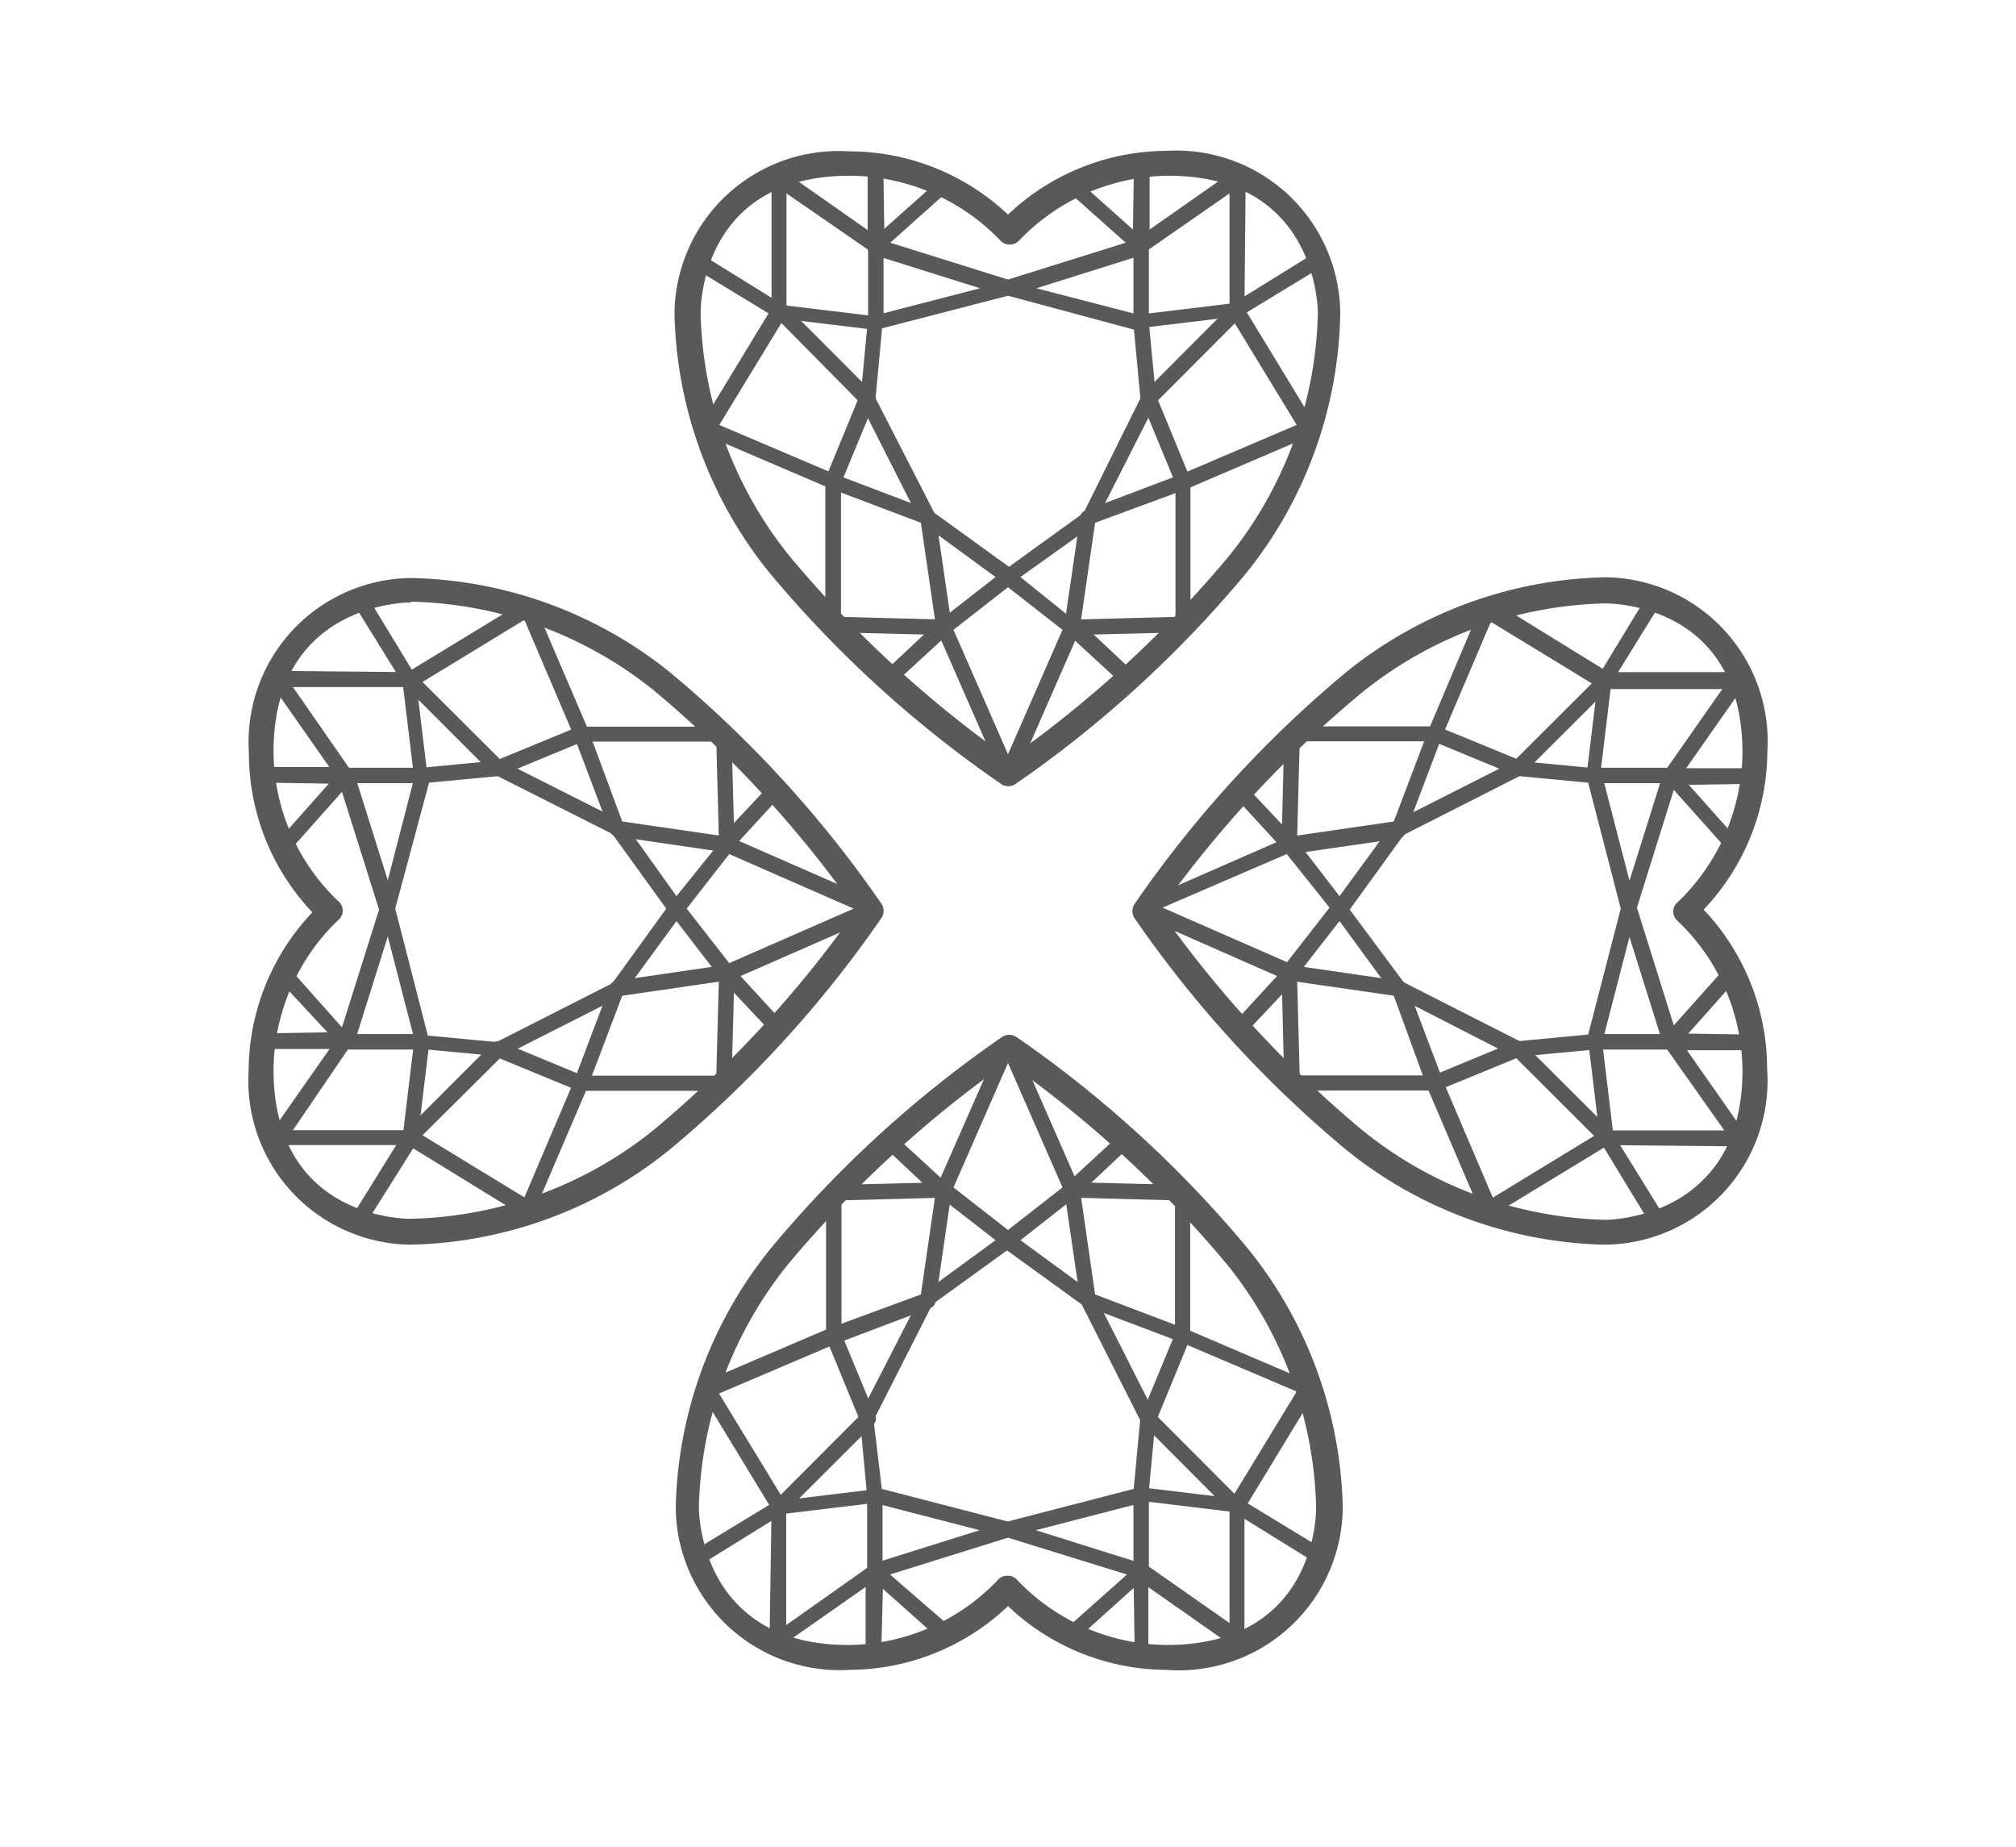 <svg id="Layer_1" data-name="Layer 1" xmlns="http://www.w3.org/2000/svg" viewBox="0 0 81 74.2"><defs><style>.cls-1{fill:#595959;}</style></defs><title>foundation</title><path class="cls-1" d="M35.88,27.51l-.42-.46,2.13-2L37,21l-3.65-1.38-5-2.14a.35.35,0,0,1-.17-.19.3.3,0,0,1,0-.26L31,12.39,31,7.16a.31.31,0,0,1,.16-.28.33.33,0,0,1,.33,0l3.37,2.36,0-2.56.63,0,.05,3.18a.32.32,0,0,1-.16.29.33.33,0,0,1-.33,0L31.6,7.77l0,4.71a.3.3,0,0,1,0,.16l-2.7,4.43,4.7,2,3.8,1.44a.32.32,0,0,1,.2.25l.64,4.39a.35.35,0,0,1-.1.28Z"/><path class="cls-1" d="M35.15,13.25h0l-3.81-.46a.28.28,0,0,1-.13,0l-3.29-2,.33-.53,3.23,2,3.4.41V9.88h.62v3.06a.31.31,0,0,1-.1.24A.31.31,0,0,1,35.15,13.25Z"/><path class="cls-1" d="M37.92,25.51l-4.45-.11a.33.33,0,0,1-.31-.32V19.36a.27.27,0,0,1,0-.12l1.3-3.16L31.12,12.7l.44-.44,3.52,3.53a.31.31,0,0,1,.07.34l-1.36,3.29v5.36l4.14.11Z"/><path class="cls-1" d="M40.5,31.39l-.12,0h0a.09.09,0,0,1-.06,0,46.86,46.86,0,0,1-9.27-8.46,16.94,16.94,0,0,1-3.76-10.29,6.4,6.4,0,0,1,6.86-6.33A9.11,9.11,0,0,1,40.5,8.88a9.11,9.11,0,0,1,6.35-2.63,6.4,6.4,0,0,1,6.86,6.33A16.94,16.94,0,0,1,50,22.87a47.22,47.22,0,0,1-9.27,8.46l-.06,0h0l-.12,0ZM38.31,25.3l2.19,5,2.19-5L40.5,23.59ZM41,23.18,43.26,25a.3.3,0,0,1,.1.37l-2.12,4.84a45.07,45.07,0,0,0,8.22-7.68,16.37,16.37,0,0,0,3.63-9.9,5.79,5.79,0,0,0-6.24-5.7,8.21,8.21,0,0,0-3.18.64l2.39,2.13a.28.28,0,0,1,.09.29.32.32,0,0,1-.21.24l-4.3,1.35,4.29,1.11a.31.31,0,0,1,.23.27L46.45,16a.47.47,0,0,1,0,.17L44,21a.52.52,0,0,1-.1.11ZM34.15,6.88a5.79,5.79,0,0,0-6.24,5.7,16.37,16.37,0,0,0,3.63,9.9,45.07,45.07,0,0,0,8.22,7.68l-2.12-4.84a.31.31,0,0,1,.09-.37L40,23.18l-2.9-2.12A.35.35,0,0,1,37,21l-2.43-4.8a.47.47,0,0,1,0-.17l.29-3.07a.31.31,0,0,1,.23-.27l4.29-1.11-4.3-1.35a.32.32,0,0,1-.21-.24.28.28,0,0,1,.09-.29l2.39-2.13A8.21,8.21,0,0,0,34.15,6.88ZM37.54,20.6l3,2.17,3-2.17L45.82,16l-.26-2.76L40.5,11.88l-5.06,1.31L35.18,16ZM35.77,9.75l4.73,1.48,4.73-1.48L43.05,7.81a8.39,8.39,0,0,0-2.31,1.73.33.33,0,0,1-.48,0,8.35,8.35,0,0,0-2.32-1.73Z"/><path class="cls-1" d="M45.12,27.51l-2.26-2.08a.32.32,0,0,1-.1-.28l.64-4.39a.32.32,0,0,1,.2-.25l3.81-1.44,4.69-2-2.7-4.43a.3.3,0,0,1,0-.16l0-4.71L46,10.13a.33.33,0,0,1-.33,0,.32.32,0,0,1-.16-.29l.05-3.18.63,0,0,2.56,3.37-2.36a.33.33,0,0,1,.33,0,.31.31,0,0,1,.16.28L50,12.39l2.84,4.67a.3.3,0,0,1,0,.26.33.33,0,0,1-.18.19l-5,2.14L44,21l-.58,4,2.13,2Z"/><path class="cls-1" d="M45.85,13.25a.31.31,0,0,1-.21-.07.31.31,0,0,1-.1-.24V9.88h.62v2.71l3.4-.41,3.23-2,.33.53-3.29,2a.28.28,0,0,1-.13,0l-3.81.46Z"/><path class="cls-1" d="M43.08,25.51l0-.62,4.15-.11V19.42l-1.36-3.29a.31.31,0,0,1,.07-.34l3.52-3.53.44.44-3.37,3.38,1.3,3.16a.27.27,0,0,1,0,.12v5.72a.33.33,0,0,1-.31.32Z"/><path class="cls-1" d="M35.41,66.31l-.63,0,0-2.56-3.37,2.36a.33.33,0,0,1-.33,0,.31.31,0,0,1-.16-.28L31,60.61l-2.84-4.67a.3.3,0,0,1,0-.26.35.35,0,0,1,.17-.19l5-2.14L37,52l.58-4-2.13-2,.42-.46,2.26,2.08a.35.35,0,0,1,.1.28l-.64,4.39a.32.32,0,0,1-.2.25l-3.81,1.44-4.69,2,2.7,4.43a.3.3,0,0,1,0,.16l0,4.71L35,62.87a.33.33,0,0,1,.33,0,.32.32,0,0,1,.16.29Z"/><path class="cls-1" d="M35.46,63.12h-.62V60.41l-3.4.41-3.23,2-.33-.53,3.29-2a.28.28,0,0,1,.13,0l3.81-.46a.29.29,0,0,1,.25.07.31.31,0,0,1,.1.24Z"/><path class="cls-1" d="M31.56,60.74l-.44-.44,3.37-3.38-1.3-3.16a.27.27,0,0,1,0-.12V47.92a.33.33,0,0,1,.31-.32l4.45-.11v.62l-4.14.11v5.36l1.36,3.29a.3.3,0,0,1-.07.34Z"/><path class="cls-1" d="M46.85,66.75a9.11,9.11,0,0,1-6.35-2.63,9.11,9.11,0,0,1-6.35,2.63,6.4,6.4,0,0,1-6.86-6.33,16.94,16.94,0,0,1,3.76-10.29,47.16,47.16,0,0,1,9.27-8.46.09.09,0,0,1,.06,0h0l.12,0h0l.11,0h0l.07,0A47.22,47.22,0,0,1,50,50.13a16.94,16.94,0,0,1,3.76,10.29A6.4,6.4,0,0,1,46.85,66.75Zm-3.18-1.27a8.21,8.21,0,0,0,3.18.64,5.79,5.79,0,0,0,6.24-5.7,16.37,16.37,0,0,0-3.63-9.9,45.4,45.4,0,0,0-8.22-7.68l2.12,4.84a.3.3,0,0,1-.1.37L41,49.82l2.9,2.12a.52.52,0,0,1,.1.11l2.43,4.8a.47.47,0,0,1,0,.17l-.29,3.07a.31.31,0,0,1-.23.27l-4.29,1.11,4.3,1.35a.32.32,0,0,1,.21.24.28.28,0,0,1-.09.29ZM39.76,42.84a45.07,45.07,0,0,0-8.22,7.68,16.37,16.37,0,0,0-3.63,9.9,5.79,5.79,0,0,0,6.24,5.7,8.17,8.17,0,0,0,3.18-.64l-2.39-2.13a.28.28,0,0,1-.09-.29.32.32,0,0,1,.21-.24l4.3-1.35-4.29-1.11a.31.31,0,0,1-.23-.27L34.55,57a.47.47,0,0,1,0-.17L37,52.05a.35.35,0,0,1,.1-.11L40,49.82l-2.28-1.77a.31.31,0,0,1-.09-.37Zm-4,20.41L38,65.19a8,8,0,0,0,2.31-1.73.32.32,0,0,1,.24-.11h0a.32.32,0,0,1,.24.11,8.39,8.39,0,0,0,2.31,1.73l2.18-1.94L40.5,61.77Zm-.33-3.44,5.06,1.31,5.06-1.31.26-2.76L43.46,52.4l-3-2.17-3,2.17-2.36,4.65ZM38.31,47.7l2.19,1.71,2.19-1.71-2.19-5Z"/><path class="cls-1" d="M45.59,66.31l-.05-3.18a.32.32,0,0,1,.16-.29.33.33,0,0,1,.33,0l3.37,2.36,0-4.71a.3.3,0,0,1,0-.16l2.7-4.43-4.7-2-3.8-1.44a.32.32,0,0,1-.2-.25l-.64-4.39a.32.32,0,0,1,.1-.28l2.26-2.08.42.46-2.13,2L44,52l3.64,1.38,5,2.14a.33.33,0,0,1,.18.19.3.3,0,0,1,0,.26L50,60.61,50,65.84a.31.31,0,0,1-.16.28.33.33,0,0,1-.33,0l-3.37-2.36,0,2.56Z"/><path class="cls-1" d="M46.16,63.12h-.62V60.06a.31.31,0,0,1,.1-.24.29.29,0,0,1,.25-.07l3.81.46a.28.28,0,0,1,.13,0l3.29,2-.33.53-3.23-2-3.4-.41Z"/><path class="cls-1" d="M49.44,60.74l-3.52-3.53a.3.3,0,0,1-.07-.34l1.36-3.29V48.22l-4.15-.11,0-.62,4.45.11a.33.33,0,0,1,.31.32v5.72a.27.27,0,0,1,0,.12l-1.3,3.16,3.37,3.38Z"/><path class="cls-1" d="M21.22,48.87a.3.3,0,0,1-.16,0L16.39,46,11.16,46h0a.32.32,0,0,1-.28-.16.33.33,0,0,1,0-.33l2.36-3.37-2.56,0,0-.63,3.18-.05a.31.31,0,0,1,.26.49L11.77,45.4l4.71,0a.29.29,0,0,1,.16,0l4.43,2.7,2-4.7,1.44-3.8a.32.32,0,0,1,.25-.2l4.39-.64a.33.33,0,0,1,.28.1l2.08,2.26-.46.42-2-2.13L25,40l-1.38,3.64-2.14,5a.35.35,0,0,1-.19.17Z"/><path class="cls-1" d="M14.72,49.12l-.53-.33,2-3.23.41-3.4H13.88v-.62h3.06a.31.31,0,0,1,.24.1.32.32,0,0,1,.07.25l-.46,3.81a.28.28,0,0,1,0,.13Z"/><path class="cls-1" d="M16.7,45.88l-.44-.44,3.52-3.52a.32.32,0,0,1,.35-.07l3.29,1.36h5.36l.11-4.15.62,0-.12,4.45a.31.31,0,0,1-.31.31H23.36l-.12,0-3.16-1.3Z"/><path class="cls-1" d="M16.58,49.71a6.4,6.4,0,0,1-6.33-6.86,9.11,9.11,0,0,1,2.63-6.35,9.11,9.11,0,0,1-2.63-6.35,6.4,6.4,0,0,1,6.33-6.86,16.94,16.94,0,0,1,10.29,3.76,47.34,47.34,0,0,1,8.46,9.27.25.25,0,0,1,0,.07h0a.43.43,0,0,1,0,.11h0a.43.43,0,0,1,0,.11h0a.25.25,0,0,1,0,.07A47.34,47.34,0,0,1,26.87,46,16.94,16.94,0,0,1,16.58,49.71Zm-5.06-10a8.25,8.25,0,0,0-.64,3.18,5.79,5.79,0,0,0,5.7,6.24,16.37,16.37,0,0,0,9.9-3.63,45.07,45.07,0,0,0,7.68-8.22l-4.84,2.12a.3.3,0,0,1-.37-.1L27.18,37l-2.12,2.9A.52.52,0,0,1,25,40l-4.8,2.43-.17,0-3.07-.29a.31.31,0,0,1-.27-.23l-1.11-4.29-1.35,4.3a.32.32,0,0,1-.24.21.31.31,0,0,1-.3-.09Zm5.67,1.89,2.76.26,4.65-2.36,2.17-3-2.17-3L20,31.18l-2.76.26L15.88,36.5Zm-5.38-2.5,1.93,2.17,1.49-4.73-1.49-4.73-1.93,2.17a8.35,8.35,0,0,0,1.73,2.32.32.32,0,0,1,0,.48A8.35,8.35,0,0,0,11.81,39.06ZM27.59,36.5l1.71,2.19,5-2.19-5-2.19ZM20,30.55l.14,0L25,33a.52.52,0,0,1,.11.1L27.18,36,29,33.74a.3.3,0,0,1,.37-.1l4.84,2.12a45.07,45.07,0,0,0-7.68-8.22,16.37,16.37,0,0,0-9.9-3.63,5.79,5.79,0,0,0-5.7,6.24,8.21,8.21,0,0,0,.64,3.18l2.12-2.39a.31.31,0,0,1,.3-.09.32.32,0,0,1,.24.21l1.35,4.3,1.11-4.29a.31.31,0,0,1,.27-.23L20,30.55Z"/><path class="cls-1" d="M29.2,34.24h-.05l-4.39-.64a.32.32,0,0,1-.25-.2l-1.44-3.81-2-4.69-4.43,2.7a.37.37,0,0,1-.16,0l-4.71,0L14.13,31a.31.31,0,0,1,0,.33.3.3,0,0,1-.28.16l-3.18-.05,0-.63,2.56,0-2.36-3.37a.33.33,0,0,1,0-.33.26.26,0,0,1,.28-.16l5.23.05,4.67-2.84a.29.29,0,0,1,.26,0,.35.35,0,0,1,.19.17l2.14,5L25,33l4,.58,2-2.13.46.42-2.08,2.26A.29.29,0,0,1,29.2,34.24Z"/><path class="cls-1" d="M16.94,31.46H13.88v-.62h2.71l-.41-3.4-2-3.23.53-.33,2,3.29a.28.28,0,0,1,0,.13l.46,3.81a.32.32,0,0,1-.07.25A.31.31,0,0,1,16.94,31.46Z"/><path class="cls-1" d="M28.89,33.94l-.11-4.15H23.42l-3.29,1.36a.32.32,0,0,1-.35-.07l-3.52-3.52.44-.44,3.38,3.37,3.16-1.3a.27.27,0,0,1,.12,0h5.72a.31.31,0,0,1,.31.31l.12,4.45Z"/><path class="cls-1" d="M59.78,48.87l-.1,0a.35.35,0,0,1-.19-.17l-2.14-5L56,40l-4-.58-2,2.13-.46-.42,2.08-2.26a.33.33,0,0,1,.28-.1l4.39.64a.32.32,0,0,1,.25.2l1.44,3.81,2,4.69,4.43-2.7a.28.28,0,0,1,.16,0l4.71,0L66.87,42a.33.33,0,0,1,0-.33.36.36,0,0,1,.29-.16l3.18.05,0,.63-2.56,0,2.36,3.37a.3.3,0,0,1,0,.33.27.27,0,0,1-.28.16L64.61,46l-4.67,2.84A.3.3,0,0,1,59.78,48.87Z"/><path class="cls-1" d="M66.28,49.12l-2-3.29a.28.28,0,0,1,0-.13l-.46-3.81a.32.32,0,0,1,.07-.25.31.31,0,0,1,.24-.1h3.06v.62H64.41l.41,3.4,2,3.23Z"/><path class="cls-1" d="M64.3,45.88l-3.38-3.37-3.16,1.3-.12,0H51.92a.33.33,0,0,1-.32-.31l-.11-4.45.62,0,.11,4.15h5.36l3.29-1.36a.31.31,0,0,1,.34.07l3.53,3.52Z"/><path class="cls-1" d="M64.42,49.71A16.94,16.94,0,0,1,54.13,46a47.46,47.46,0,0,1-8.46-9.27.09.09,0,0,1,0-.06h0a.37.37,0,0,1,0-.24h0a.09.09,0,0,1,0-.06,47.46,47.46,0,0,1,8.46-9.27,16.94,16.94,0,0,1,10.29-3.76,6.4,6.4,0,0,1,6.33,6.86,9.11,9.11,0,0,1-2.63,6.35,9.11,9.11,0,0,1,2.63,6.35A6.4,6.4,0,0,1,64.42,49.71ZM46.84,37.24a45.07,45.07,0,0,0,7.68,8.22,16.37,16.37,0,0,0,9.9,3.63,5.79,5.79,0,0,0,5.7-6.24,8.25,8.25,0,0,0-.64-3.18l-2.13,2.39a.28.28,0,0,1-.29.09.32.32,0,0,1-.24-.21l-1.35-4.3-1.11,4.29a.31.31,0,0,1-.27.23L61,42.45a.36.36,0,0,1-.17,0L56.05,40a.52.52,0,0,1-.11-.1L53.82,37l-1.77,2.27a.3.3,0,0,1-.37.1Zm9.56,2.22,4.65,2.36,2.76-.26,1.31-5.06-1.31-5.06-2.76-.26L56.4,33.54l-2.17,3Zm9.37-3,1.48,4.73,1.94-2.17a8.35,8.35,0,0,0-1.73-2.32.32.32,0,0,1,0-.48,8.35,8.35,0,0,0,1.73-2.32l-1.94-2.17Zm-19.06,0,5,2.19,1.71-2.19L51.7,34.31Zm5.09-2.88a.3.3,0,0,1,.25.12L53.82,36l2.12-2.9a.52.52,0,0,1,.11-.1l4.8-2.43a.34.34,0,0,1,.17,0l3.07.29a.31.31,0,0,1,.27.23l1.11,4.29,1.35-4.3a.32.32,0,0,1,.24-.21.28.28,0,0,1,.29.09l2.13,2.39a8.21,8.21,0,0,0,.64-3.18,5.79,5.79,0,0,0-5.7-6.24,16.37,16.37,0,0,0-9.9,3.63,45.07,45.07,0,0,0-7.68,8.22l4.84-2.12A.25.25,0,0,1,51.8,33.62Z"/><path class="cls-1" d="M51.8,34.24a.29.29,0,0,1-.23-.1l-2.08-2.26.46-.42,2,2.13L56,33l1.38-3.64,2.14-5.05a.35.35,0,0,1,.19-.17.3.3,0,0,1,.26,0L64.61,27,69.83,27a.28.28,0,0,1,.28.16.3.3,0,0,1,0,.33l-2.36,3.37,2.56,0,0,.63-3.18.05a.35.35,0,0,1-.29-.16.33.33,0,0,1,0-.33l2.36-3.37-4.71,0a.25.25,0,0,1-.16,0l-4.43-2.7-2,4.7-1.44,3.8a.32.32,0,0,1-.25.2l-4.39.64Z"/><path class="cls-1" d="M67.12,31.46H64.06a.31.31,0,0,1-.24-.1.32.32,0,0,1-.07-.25l.46-3.81a.28.28,0,0,1,0-.13l2-3.29.53.33-2,3.23-.41,3.4h2.71Z"/><path class="cls-1" d="M52.11,33.94l-.62,0,.11-4.45a.33.33,0,0,1,.32-.31h5.72a.27.27,0,0,1,.12,0l3.16,1.3,3.38-3.37.44.44-3.53,3.52a.31.31,0,0,1-.34.07l-3.29-1.36H52.22Z"/><path class="cls-1" d="M40.5,31.58a.49.49,0,0,1-.28-.09A46.18,46.18,0,0,1,30.91,23a17.11,17.11,0,0,1-3.81-10.4,6.59,6.59,0,0,1,7-6.52A9.3,9.3,0,0,1,40.5,8.62a9.3,9.3,0,0,1,6.35-2.56,6.59,6.59,0,0,1,7,6.52A17.11,17.11,0,0,1,50.09,23a46.18,46.18,0,0,1-9.31,8.51A.49.49,0,0,1,40.5,31.58ZM34.15,7.06c-6,0-6,5.29-6,5.52a16.12,16.12,0,0,0,3.59,9.78,46,46,0,0,0,8.81,8.11,46,46,0,0,0,8.81-8.11,16.12,16.12,0,0,0,3.59-9.78c0-.23-.07-5.52-6-5.52a8.39,8.39,0,0,0-6,2.6.52.52,0,0,1-.76,0A8.42,8.42,0,0,0,34.15,7.06Z"/><path class="cls-1" d="M46.85,67.08a9.3,9.3,0,0,1-6.35-2.56,9.3,9.3,0,0,1-6.35,2.56,6.59,6.59,0,0,1-7-6.52,17.11,17.11,0,0,1,3.81-10.4,46.18,46.18,0,0,1,9.31-8.51.52.52,0,0,1,.56,0,46.18,46.18,0,0,1,9.31,8.51,17.11,17.11,0,0,1,3.81,10.4A6.59,6.59,0,0,1,46.85,67.08ZM40.5,63.3a.49.49,0,0,1,.38.18,8.39,8.39,0,0,0,6,2.6c6,0,6-5.29,6-5.52a16.12,16.12,0,0,0-3.59-9.78,46,46,0,0,0-8.81-8.11,46,46,0,0,0-8.81,8.11,16.12,16.12,0,0,0-3.59,9.78c0,.23.07,5.52,6,5.52a8.36,8.36,0,0,0,6-2.6.49.49,0,0,1,.38-.18Z"/><path class="cls-1" d="M64.49,50a17.11,17.11,0,0,1-10.4-3.81,46.18,46.18,0,0,1-8.51-9.31.52.52,0,0,1,0-.56A46.18,46.18,0,0,1,54.09,27a17.11,17.11,0,0,1,10.4-3.81,6.59,6.59,0,0,1,6.52,7,9.3,9.3,0,0,1-2.56,6.35A9.3,9.3,0,0,1,71,42.92,6.59,6.59,0,0,1,64.49,50ZM46.6,36.57a46,46,0,0,0,8.11,8.81A16.12,16.12,0,0,0,64.49,49c.23,0,5.52-.07,5.52-6a8.36,8.36,0,0,0-2.6-6,.49.49,0,0,1-.18-.38.46.46,0,0,1,.18-.38,8.42,8.42,0,0,0,2.6-6c0-6-5.29-6-5.52-6a16.12,16.12,0,0,0-9.78,3.59A46,46,0,0,0,46.6,36.57Z"/><path class="cls-1" d="M16.51,50a6.59,6.59,0,0,1-6.52-7,9.3,9.3,0,0,1,2.56-6.35A9.3,9.3,0,0,1,10,30.22a6.59,6.59,0,0,1,6.52-7A17.11,17.11,0,0,1,26.91,27a46.18,46.18,0,0,1,8.51,9.31.52.52,0,0,1,0,.56,46.18,46.18,0,0,1-8.51,9.31A17.11,17.11,0,0,1,16.51,50Zm0-25.8c-.23,0-5.52.07-5.52,6a8.36,8.36,0,0,0,2.6,6,.49.49,0,0,1,0,.76,8.42,8.42,0,0,0-2.6,6c0,6,5.29,6,5.52,6a16.12,16.12,0,0,0,9.78-3.59,46,46,0,0,0,8.11-8.81,46,46,0,0,0-8.11-8.81A16.12,16.12,0,0,0,16.51,24.17Z"/></svg>
